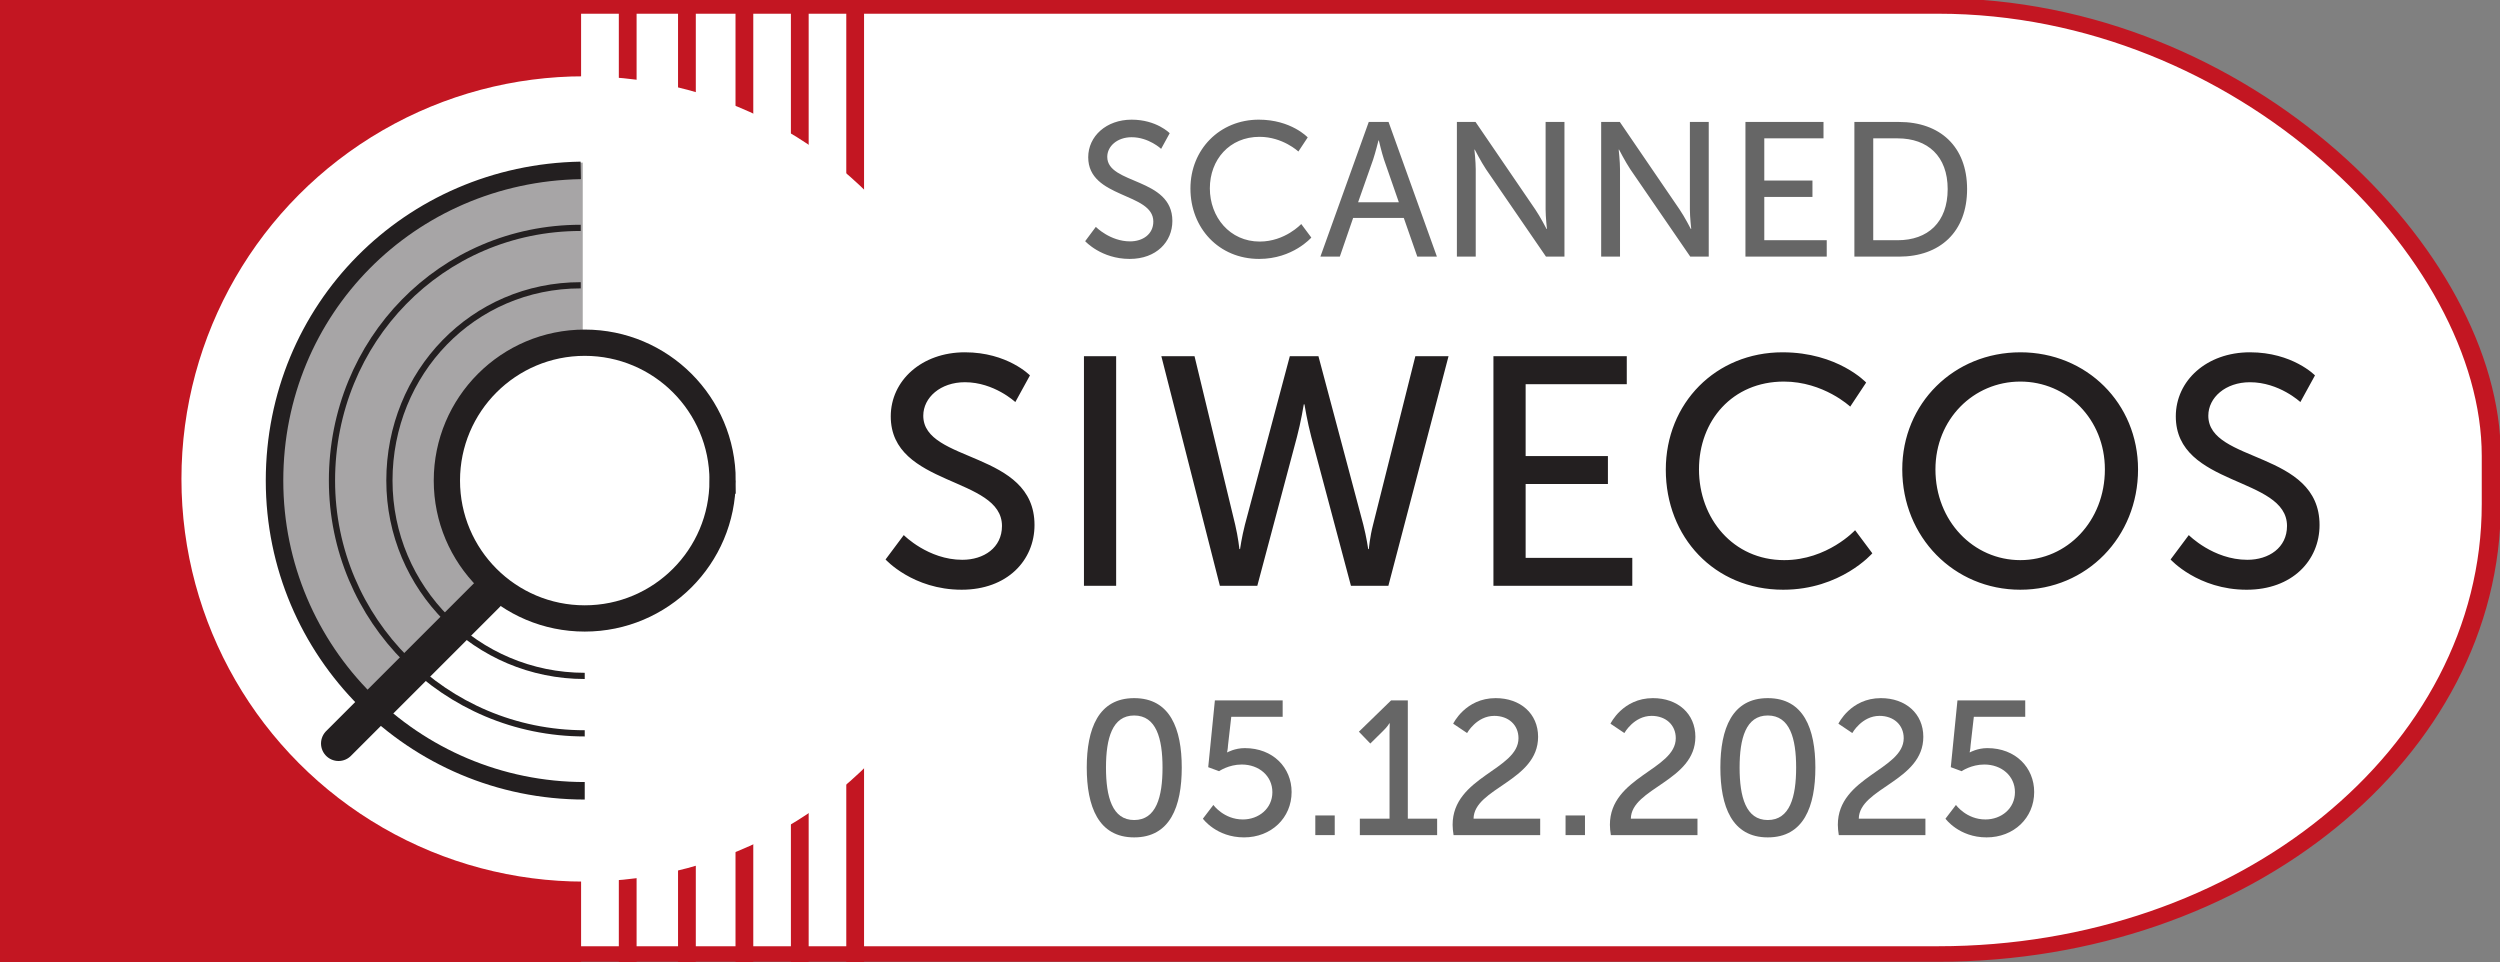 <svg xmlns="http://www.w3.org/2000/svg" xmlns:xlink="http://www.w3.org/1999/xlink" id="svg4578" viewBox="0 0 262.365 100.988">
  <rect x="0" y="0" width="262.365" height="100.988" fill="#808080" stroke="none"/>
  <defs>
	<g id="L."><path d="M117.84 128.477h2.04v-2.06h-2.04v2.06z" /></g>
	<g id="L-"><path d="M118.12 123.637h5.84v-1.72h-5.84v1.72z" /></g>
	<g id="L/"><path d="M117.04 129.317h1.72l5.08-15.72h-1.72l-5.08 15.72z" /></g>
	<g id="L9"><path d="M120.76 128.717c4.38 0 6.36-4.32 6.36-7.94 0-4.04-2.28-6.66-5.28-6.66-2.64 0-4.54 1.94-4.54 4.72 0 2.62 1.78 4.64 4.46 4.64 1.24 0 2.54-.52 3.12-1.32h.04c-.3 2.34-1.64 4.74-4.24 4.74-1.12 0-2.02-.48-2.02-.48l-.64 1.72s1.06.58 2.74.58zm1.4-6.9c-1.82 0-2.9-1.26-2.9-2.98 0-1.64.96-2.9 2.6-2.9 1.8 0 3.18 2.06 3.18 3.9 0 1-1.28 1.98-2.88 1.98z"/></g>
	<g id="L8"><path d="M117.46 124.397c0 2.56 2.1 4.32 4.92 4.32 2.94 0 4.84-1.94 4.84-4.14 0-1.46-.84-2.34-1.92-3 .18-.2 1.68-1.8 1.68-3.68 0-2.32-1.82-3.78-4.44-3.78-2.98 0-4.4 1.82-4.4 3.7 0 1.3.66 2.16 1.58 2.82-.38.26-2.26 1.6-2.26 3.76zm7.72.12c0 1.46-1.32 2.42-2.8 2.42-1.5 0-2.9-1.04-2.9-2.66 0-1.52 1.24-2.48 1.7-2.8 1.9.92 4 1.52 4 3.04zm-5.08-6.66c0-1.08.86-1.96 2.42-1.96 1.48 0 2.52.82 2.52 2.12 0 1.48-1.02 2.56-1.24 2.78-1.82-.78-3.7-1.38-3.7-2.94z"/></g>
	<g id="L7"><path d="M118.04 128.477h2.04l6.38-12.76v-1.36h-9.44v1.72h6.3c.72 0 1.04-.06 1.04-.06v.04s-.42.5-.82 1.3l-5.5 11.12z"/></g>
	<g id="L6"><path d="M122.78 128.717c2.64 0 4.54-1.94 4.54-4.72 0-2.62-1.78-4.66-4.46-4.66-1.24 0-2.52.54-3.12 1.34h-.04c.3-2.34 1.64-4.74 4.24-4.74 1.12 0 2.02.46 2.02.46l.64-1.7s-1.08-.58-2.74-.58c-4.38 0-6.36 4.32-6.36 7.94 0 4.02 2.26 6.66 5.28 6.66zm-.02-1.82c-1.8 0-3.18-2.06-3.18-3.9 0-1.02 1.28-1.98 2.88-1.98 1.8 0 2.9 1.26 2.9 2.98 0 1.64-.98 2.9-2.6 2.9z"/></g>
	<g id="L5"><path d="M117.28 126.757s1.42 1.96 4.32 1.96c2.86 0 5-2.04 5-4.76 0-2.54-1.94-4.6-4.92-4.6-1.04 0-1.82.44-1.82.44h-.04s.08-.32.1-.74l.34-2.98h5.4v-1.72h-7.12l-.7 7 1.14.42s1-.7 2.38-.7c1.82 0 3.22 1.2 3.22 2.9 0 1.72-1.44 2.86-3.1 2.86-2 0-3.1-1.52-3.1-1.52l-1.1 1.44z"/></g>
	<g id="L4"><path d="M116.94 124.697h6.84v3.78h1.94v-3.78h1.92v-1.68h-1.92v-8.66h-2.26l-6.52 9.1v1.24zm2.18-1.68v-.04l4-5.34c.38-.5.7-1.16.7-1.16h.04s-.08.74-.08 1.4v5.14h-4.66z"/></g>
	<g id="L3"><path d="M117.12 126.797s1.7 1.92 4.58 1.92c2.9 0 4.8-2.12 4.8-4.54 0-2.74-2.28-3.94-4.14-4.14l3.84-4.42v-1.26h-8.44v1.72h4.78c.78 0 1.2-.06 1.2-.06v.04s-.42.38-.88.92l-3.08 3.62.46 1.06h.98c1.74 0 3.28.86 3.28 2.6 0 1.52-1.3 2.58-2.88 2.58-2.04 0-3.42-1.54-3.42-1.54l-1.08 1.5z"/></g>
	<g id="L2"><path d="M117.52 128.477h9.1v-1.72h-7c.04-3.22 6.78-3.94 6.78-8.58 0-2.44-1.86-4.06-4.46-4.06-3.18 0-4.46 2.68-4.46 2.68l1.46.98s1-1.8 2.86-1.8c1.48 0 2.54.94 2.54 2.34 0 3.32-6.92 4.04-6.92 9.08 0 .34.04.7.1 1.08z"/></g>
	<g id="L1"><path d="M117.44 128.477h8.12v-1.72h-3.08v-12.4h-1.76l-3.38 3.28 1.2 1.24 1.32-1.3c.52-.5.68-.82.68-.82h.04s-.02.44-.02.88v9.12h-3.12v1.72z"/></g>
	<g id="L0"><path d="M122.56 128.717c3.78 0 5-3.24 5-7.32 0-4.06-1.22-7.28-5-7.28-3.76 0-4.98 3.22-4.98 7.28 0 4.08 1.22 7.32 4.98 7.32zm0-1.82c-2.3 0-2.96-2.42-2.96-5.5 0-3.06.66-5.46 2.96-5.46 2.32 0 2.98 2.4 2.98 5.46 0 3.08-.66 5.5-2.98 5.5z"/></g>
	<clipPath clipPathUnits="userSpaceOnUse" id="clip"><rect width="262.365" height="100.988" x="3.412" y="40.965" /></clipPath>
  </defs>
  <g transform="translate(-3.412 -40.965)" clip-path="url(#clip)">
	<g id="g4239" fill="#c31622" fill-rule="evenodd" >
	  <rect width="260.383" height="122.226" x=".806" y="32.667" fill="#fff" stroke="#c31622" stroke-width="2" ry="58" transform="matrix(1.001 0 0 .814 3.412 15)"/>
	  <path d="M74.546-5.357h2.143v205.239h-2.143z" transform="matrix(.87 0 0 1.044 3.5 -8.383)"/>
	  <path d="M81.689-5.773h2.143v204.882h-2.143z" transform="matrix(.87 0 0 1.023 3.5 -4.604)"/>
	  <path d="M88.622-5.207h2.143v204.525h-2.143z" transform="matrix(.87 0 0 .987 3.5 2.716)"/>
	  <path d="M101.984-10.355h2.143v214.168h-2.143z" transform="matrix(.87 0 0 .968 3.5 4.831)"/>
	  <path d="M95.303-5.773h2.143V200.18h-2.143z" transform="matrix(.87 0 0 1.236 3.5 -33.128)"/>
	  <rect width="70" height="194.882" ry="5.18" transform="matrix(1.098 0 0 .942 -12.465 8.485)"/>
	  <circle style="isolation:auto;mix-blend-mode:normal" cx="70.357" cy="79.882" r="48.571" fill="#fff" stroke-linecap="square" stroke-linejoin="round" stroke-width="5" color="#000" overflow="visible" transform="translate(3.5 21.732) scale(.87)"/>
	  <g id="SIWECOS" transform="matrix(.919 0 0 -.919 -252.77 364.523)">
		<g id="g12">
		  <g fill="none" id="g14">
			<path id="g20" fill="#a7a5a6" d="M0 0l13.875 13.874S8.548 19.61 8.548 25.782c0 15.055 15.287 15.859 15.287 15.859v19.564s-34.968-.51-34.968-38.019C-11.133 10.784 0 0 0 0" transform="translate(321.473 272.303)"/>
			<path id="g24" stroke="#231f20" stroke-miterlimit="10" stroke-width=".709" d="M345.536 274.891c-12.319 0-22.305 9.987-22.305 22.305 0 12.317 9.53 22.302 21.85 22.302"/>
			<path id="g28" stroke="#231f20" stroke-miterlimit="10" stroke-width=".709" d="M345.536 268.332c-15.942 0-28.864 12.924-28.864 28.864 0 15.94 12.465 28.859 28.408 28.859"/>
			<path id="g32" stroke="#231f20" stroke-miterlimit="10" stroke-width="2" d="M345.536 261.771c-19.565 0-35.424 15.862-35.424 35.425 0 19.563 15.428 35.08 34.968 35.423"/>
			<path id="g36" stroke="#231f20" stroke-linecap="round" stroke-miterlimit="10" stroke-width="4" d="M334.384 284.137l-16.964-16.964"/>
			<path id="g40" stroke="#231f20" stroke-miterlimit="10" stroke-width="3" d="M361.28 297.196c0-8.694-7.048-15.744-15.743-15.744-8.696 0-15.743 7.05-15.743 15.744 0 8.695 7.047 15.744 15.743 15.744 8.695 0 15.744-7.049 15.744-15.744z"/>
			<path id="g44" fill="#231f20" d="M12.57-10.035s2.786-2.823 6.687-2.823c2.45 0 4.53 1.374 4.53 3.863 0 5.682-12.7 4.457-12.7 12.516 0 4.085 3.527 7.317 8.466 7.317 4.866 0 7.428-2.638 7.428-2.638l-1.67-3.045S22.897 7.42 19.553 7.42c-2.785 0-4.753-1.746-4.753-3.826 0-5.422 12.703-3.974 12.703-12.48 0-4.047-3.121-7.39-8.321-7.39-5.57 0-8.691 3.454-8.691 3.454l2.08 2.786zm-19.237-2.86c5.347 0 9.656 4.457 9.656 10.362 0 5.72-4.31 10.028-9.656 10.028-5.35 0-9.694-4.308-9.694-10.028 0-5.905 4.344-10.362 9.694-10.362m0 23.733c7.576 0 13.443-5.831 13.443-13.371 0-7.725-5.867-13.742-13.443-13.742-7.578 0-13.483 6.017-13.483 13.742 0 7.54 5.905 13.37 13.483 13.37m-27.151 0c6.313 0 9.545-3.454 9.545-3.454l-1.82-2.748s-3.045 2.86-7.576 2.86c-5.87 0-9.694-4.457-9.694-10.028 0-5.608 3.899-10.362 9.73-10.362 4.94 0 8.097 3.417 8.097 3.417l1.968-2.637s-3.603-4.16-10.175-4.16c-7.875 0-13.41 6.017-13.41 13.705 0 7.614 5.72 13.408 13.335 13.408m-33.02-.446h15.229V7.198h-11.55V-1.01h9.396v-3.194h-9.396v-8.431h12.18v-3.194h-15.858v26.22zm-19.982 0l5.125-19.24c.37-1.447.557-2.784.557-2.784h.074s.112 1.374.483 2.785l4.828 19.239h3.789l-6.871-26.221h-4.272l-4.531 17.01c-.445 1.67-.78 3.714-.78 3.714h-.074s-.333-2.043-.78-3.714l-4.53-17.01h-4.272l-6.685 26.22h3.789l4.643-19.238c.334-1.411.482-2.785.482-2.785h.074s.186 1.337.557 2.785l5.125 19.239h3.269zm-26.777 0h3.676V-15.83h-3.676v26.22zm-20.576-20.427s2.785-2.823 6.685-2.823c2.452 0 4.53 1.374 4.53 3.863 0 5.682-12.701 4.457-12.701 12.516 0 4.085 3.529 7.317 8.468 7.317 4.866 0 7.428-2.638 7.428-2.638l-1.672-3.045s-2.414 2.266-5.756 2.266c-2.785 0-4.754-1.746-4.754-3.826 0-5.422 12.702-3.974 12.702-12.48 0-4.047-3.12-7.39-8.32-7.39-5.571 0-8.69 3.454-8.69 3.454l2.08 2.786z" transform="translate(516.142 301.007)"/>
		  </g>
		</g>
	  </g>
	  <g id="SCANNED" fill="#666" transform="scale(.999 1.001)">
		<path d="M117.414 66.21s1.68 1.86 4.68 1.86c2.8 0 4.48-1.8 4.48-3.98 0-4.58-6.84-3.8-6.84-6.72 0-1.12 1.06-2.06 2.56-2.06 1.8 0 3.1 1.22 3.1 1.22l.9-1.64s-1.38-1.42-4-1.42c-2.66 0-4.56 1.74-4.56 3.94 0 4.34 6.84 3.68 6.84 6.74 0 1.34-1.12 2.08-2.44 2.08-2.1 0-3.6-1.52-3.6-1.52l-1.12 1.5zm11.058-5.52c0 4.14 2.98 7.38 7.22 7.38 3.54 0 5.48-2.24 5.48-2.24l-1.06-1.42s-1.7 1.84-4.36 1.84c-3.14 0-5.24-2.56-5.24-5.58 0-3 2.06-5.4 5.22-5.4 2.44 0 4.08 1.54 4.08 1.54l.98-1.48s-1.74-1.86-5.14-1.86c-4.1 0-7.18 3.12-7.18 7.22zm23.833 7.14h2.06l-5.08-14.12h-2.08l-5.08 14.12h2.04l1.4-4.06h5.32l1.42 4.06zm-4.04-12.18s.3 1.28.54 2l1.56 4.48h-4.28l1.58-4.48c.24-.72.56-2 .56-2h.04zm8.198 12.18h1.98v-9.16c0-.8-.14-2.06-.14-2.06h.04s.66 1.28 1.18 2.06l6.3 9.16h1.94V53.71h-1.98v9.18c0 .78.14 2.04.14 2.04h-.04s-.66-1.28-1.18-2.04l-6.28-9.18h-1.96v14.12zm15.157 0h1.98v-9.16c0-.8-.14-2.06-.14-2.06h.04s.66 1.28 1.18 2.06l6.3 9.16h1.94V53.71h-1.98v9.18c0 .78.14 2.04.14 2.04h-.04s-.66-1.28-1.18-2.04l-6.28-9.18h-1.96v14.12zm15.156 0h8.54v-1.72h-6.56v-4.54h5.06v-1.72h-5.06v-4.42h6.22v-1.72h-8.2v14.12zm11.445 0h4.68c4.32 0 7.16-2.6 7.16-7.08 0-4.46-2.84-7.04-7.16-7.04h-4.68v14.12zm1.98-1.72V55.43h2.56c3.16 0 5.26 1.86 5.26 5.32 0 3.48-2.08 5.36-5.26 5.36h-2.56z"/>
	  </g>
	  <g id="date" transform="scale(0.999,1.001)" style="display:inline;fill:#666666;fill-opacity:1;stroke:none;">
				<use xlink:href="#L0" x="0"/><use xlink:href="#L5" x="12.5"/><use xlink:href="#L." x="23.75"/><use xlink:href="#L1" x="28.828"/><use xlink:href="#L2" x="38.594"/><use xlink:href="#L." x="50.039"/><use xlink:href="#L2" x="55.117"/><use xlink:href="#L0" x="66.562"/><use xlink:href="#L2" x="79.062"/><use xlink:href="#L5" x="90.508"/>
	  </g>
	</g>
  </g>
</svg>
